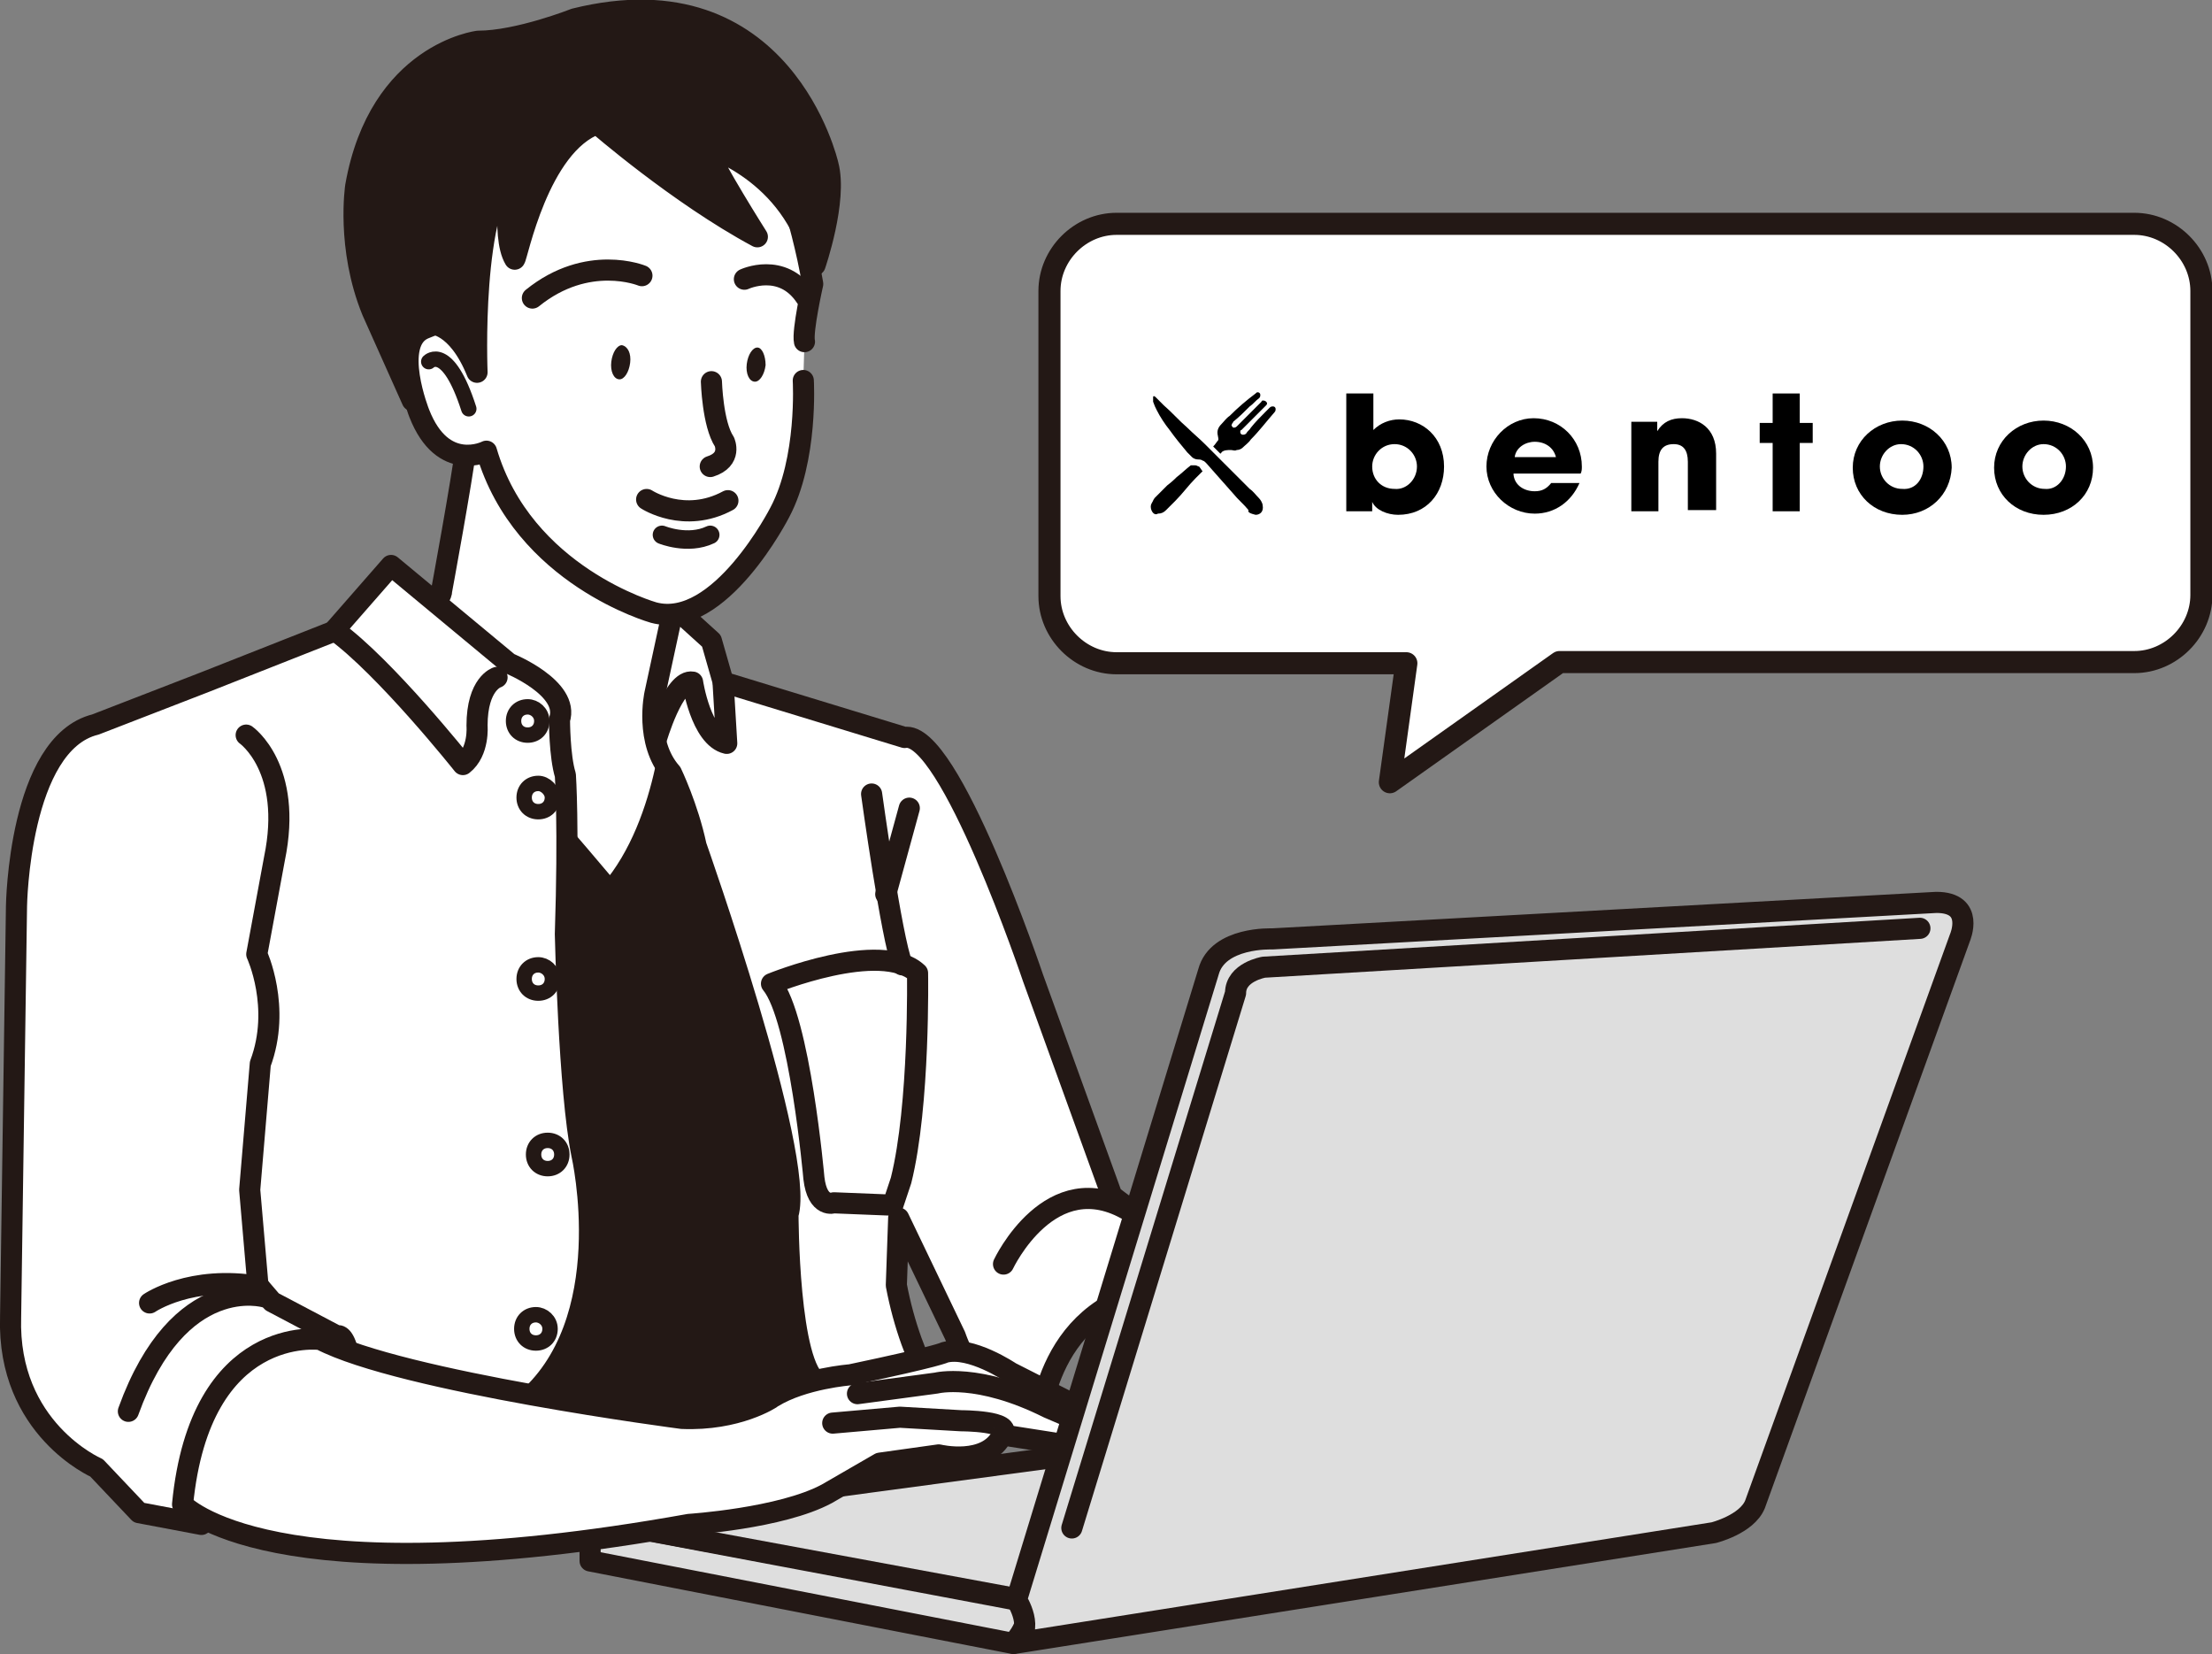 <?xml version="1.0" encoding="utf-8"?>
<!-- Generator: Adobe Illustrator 25.2.1, SVG Export Plug-In . SVG Version: 6.00 Build 0)  -->
<svg version="1.1" id="レイヤー_1" xmlns="http://www.w3.org/2000/svg" xmlns:xlink="http://www.w3.org/1999/xlink" x="0px"
	 y="0px" viewBox="0 0 187.8 140.4" style="enable-background:new 0 0 187.8 140.4;" xml:space="preserve">
<rect x="0" y="0" width="187.8" height="140.4" fill="#808080" stroke="none"/>
<style type="text/css">
	.st0{fill:#FFFFFF;stroke:#231815;stroke-width:1.875;stroke-linecap:round;stroke-linejoin:round;stroke-miterlimit:10;}
	.st1{clip-path:url(#SVGID_1_);fill:#231815;}
	.st2{clip-path:url(#SVGID_1_);}
	.st3{fill:#231815;}
	.st4{fill:#FFFFFF;stroke:#231815;stroke-width:1.793;stroke-linecap:round;stroke-linejoin:round;stroke-miterlimit:10;}
	.st5{fill:none;stroke:#231815;stroke-width:1.793;stroke-linecap:round;stroke-linejoin:round;stroke-miterlimit:10;}
	.st6{fill:#FFE946;stroke:#231815;stroke-width:1.793;stroke-linecap:round;stroke-linejoin:round;stroke-miterlimit:10;}
	.st7{fill:none;stroke:#231815;stroke-width:1.568;stroke-linecap:round;stroke-linejoin:round;stroke-miterlimit:10;}
	.st8{fill:#FFFFFF;stroke:#231815;stroke-width:1.307;stroke-linecap:round;stroke-linejoin:round;stroke-miterlimit:10;}
	.st9{fill:#231815;stroke:#231815;stroke-width:1.793;stroke-linecap:round;stroke-linejoin:round;stroke-miterlimit:10;}
	.st10{fill:#DEDEDE;stroke:#231815;stroke-width:1.793;stroke-linecap:round;stroke-linejoin:round;stroke-miterlimit:10;}
</style>
<g>
	<g>
		<path class="st0" d="M181.2,19H94.8c-3.1,0-5.7,2.6-5.7,5.7v25.9c0,3.1,2.6,5.7,5.7,5.7h24.6L118,66.4l14.4-10.2h48.8
			c3.1,0,5.7-2.6,5.7-5.7V24.7C186.9,21.6,184.3,19,181.2,19z"/>
		<g>
			<defs>
				<polygon id="SVGID_2_" points="23.8,60.7 64.7,62.9 75.8,129 75.8,129 19.2,127.4 				"/>
			</defs>
			<use xlink:href="#SVGID_2_"  style="overflow:visible;fill:#231815;"/>
			<clipPath id="SVGID_1_">
				<use xlink:href="#SVGID_2_"  style="overflow:visible;"/>
			</clipPath>
			<polygon class="st1" points="23.8,60.7 64.7,62.9 75.8,129 78.4,138.5 18.8,142.4 			"/>
			<polygon class="st1" points="23.8,60.7 64.7,62.9 75.8,129 78.4,138.5 18.8,142.4 			"/>
			<g class="st2">
				<rect x="16.9" y="69.4" class="st3" width="65.1" height="1.4"/>
				<rect x="16.9" y="73.2" class="st3" width="65.1" height="1.4"/>
				<rect x="16.9" y="77" class="st3" width="65.1" height="1.4"/>
				<rect x="16.9" y="80.9" class="st3" width="65.1" height="1.4"/>
				<rect x="16.9" y="84.7" class="st3" width="65.1" height="1.4"/>
				<rect x="16.9" y="88.5" class="st3" width="65.1" height="1.4"/>
				<rect x="16.9" y="92.3" class="st3" width="65.1" height="1.4"/>
				<rect x="16.9" y="96.2" class="st3" width="65.1" height="1.4"/>
				<rect x="16.9" y="100" class="st3" width="65.1" height="1.4"/>
				<rect x="16.9" y="103.8" class="st3" width="65.1" height="1.4"/>
				<rect x="16.9" y="107.7" class="st3" width="65.1" height="1.4"/>
				<rect x="16.9" y="111.5" class="st3" width="65.1" height="1.4"/>
				<rect x="16.9" y="115.3" class="st3" width="65.1" height="1.4"/>
				<rect x="16.9" y="119.2" class="st3" width="65.1" height="1.4"/>
				<rect x="16.9" y="123" class="st3" width="65.1" height="1.4"/>
				<rect x="16.9" y="126.8" class="st3" width="65.1" height="1.4"/>
				<rect x="16.9" y="130.6" class="st3" width="65.1" height="1.4"/>
				<rect x="16.9" y="134.5" class="st3" width="65.1" height="1.4"/>
				<rect x="16.9" y="138.3" class="st3" width="65.1" height="1.4"/>
			</g>
		</g>
		<path class="st4" d="M37.5,50.1c0,0,1.7-9.2,2.1-12.4l8.1,0.9l10.5,11.1c0,0-2.4,6-0.9,9.8c0,0-0.3,10.2-5.5,16.2
			c0,0-16.2-19.5-20.2-20.9C31.7,54.8,37.5,51.8,37.5,50.1z"/>
		<g>
			<path class="st4" d="M57.2,51.5l-1.6,7.4c0,0-0.9,4.1,1.4,6.7c0,0,1.4,2.9,2.1,6.2c0,0,9.3,26.3,7.8,31.3c0,0,0,13,2.6,14.3
				l3.1,9l15.9,1.2c0,0-9.8-4.8-12.4-18.5l0.2-5.7l4.8,10c0,0,2.1,6.4,7.1,8.1c0,0,0.2-10.4,10-12.1l0.3-4.8l-4.1-3.1l-6.7-18.5
				c0,0-7.1-21.1-10.9-20.4l-15.4-4.7l-1-3.5L57.2,51.5z"/>
			<path class="st4" d="M55.7,62.8c0,0,1.5-5.2,3.1-4.9c0,0,0.7,4.7,2.9,5.2l-0.3-5"/>
		</g>
		<path class="st5" d="M85.2,107.3c0,0,4-8.5,10.7-4.5"/>
		<path class="st5" d="M65.5,83.5c0,0,9.3-3.8,12.4-0.9c0,0,0.2,11.2-1.4,17.6l-0.7,2.1l-5-0.2c0,0-1.4,0.5-1.7-2.1
			C69.1,100,67.9,86.4,65.5,83.5z"/>
		<line class="st5" x1="77.2" y1="68.6" x2="75.2" y2="75.9"/>
		<path class="st6" d="M74,67.4c0,0,1.7,12.3,2.6,14.5"/>
		<path class="st4" d="M68.2,32.3c0,0,0.4,6.7-2,11.2c0,0-5.1,10-10.7,8.5c0,0-11.1-3.1-14.2-13.7c0,0-3.7,1.9-5.7-3.2
			c0,0-2.4-6,0.4-7.2c1.5-0.6,2.6-1.1,3.3,0.1l0.3,0.2c0,0,0.3-15,8.4-17.3c0.2-0.1,12.5-4.1,17.9,2c0,0,2.1,5.3,3.1,11.2
			c0,0-0.9,4-0.7,4.9"/>
		<path class="st5" d="M54.5,23.4c0,0-4.6-1.9-9.3,1.9"/>
		<path class="st5" d="M63.2,23.7c0,0,3.2-1.5,5.2,1.5"/>
		<path class="st3" d="M53.5,30.8c-0.1,0.8-0.5,1.4-0.9,1.4c-0.5,0-0.8-0.7-0.7-1.5c0.1-0.8,0.5-1.4,0.9-1.4
			C53.3,29.4,53.6,30,53.5,30.8z"/>
		<path class="st3" d="M65,31c-0.1,0.8-0.5,1.4-0.9,1.4c-0.5,0-0.8-0.7-0.7-1.5c0.1-0.8,0.5-1.4,0.9-1.4C64.7,29.5,65,30.2,65,31z"
			/>
		<path class="st5" d="M60.4,32.4c0,0,0.1,3.6,1.1,5.1c0,0,0.7,1.5-1.2,2.1"/>
		<path class="st5" d="M54.9,42.4c0,0,3.2,2.1,6.9,0.1"/>
		<path class="st7" d="M56.2,45.4c0,0,2.2,0.9,4.1,0"/>
		<path class="st8" d="M36.4,30.7c0,0,1.6-1.6,3.4,4"/>
		<path class="st9" d="M50.7,10.5c0,0,6.9,6,13.6,9.6c0,0-3.8-6-4.4-7.7c0,0,7.4,2.1,9.3,10.1c0,0,1.9-5.5,1.1-8.5
			c0,0-3.8-16.8-21.5-12.4c0,0-4.8,1.9-8.2,1.9c0,0-8.4,1-10.4,12.3c0,0-0.8,5.2,1.4,10.6l3.4,7.6c0,0-2.4-6.3,1.6-6.5
			c0,0,2.2-0.1,3.9,4.1c0,0-0.6-14.2,3-17.4c0,0-1,5.8,0.2,7.8C43.9,21.9,45.7,12.3,50.7,10.5z"/>
		<g>
			<path class="st4" d="M33.2,48l10,8.3c0,0,5.2,2.1,4.3,4.8c0,0,0,3.1,0.5,4.7c0,0,0.3,4.3,0,13.5c0,0,0.3,13.3,1.4,18.7
				c0,0,3.3,14.3-5,21.1l-8.9,3l-8.2,0l-10.2,7.3l-5.3-1l-3.6-3.8c0,0-7.6-3.3-7.3-12.8l0.5-34.9c0,0,0.2-13.8,6.7-15.4l9.3-3.6
				l10.9-4.3L33.2,48z"/>
			<path class="st8" d="M46,61.2c0,0.7-0.5,1.2-1.2,1.2c-0.7,0-1.2-0.5-1.2-1.2c0-0.7,0.5-1.2,1.2-1.2C45.4,60,46,60.5,46,61.2z"/>
			<path class="st8" d="M46.9,67.7c0,0.7-0.5,1.2-1.2,1.2c-0.7,0-1.2-0.5-1.2-1.2c0-0.7,0.5-1.2,1.2-1.2
				C46.3,66.5,46.9,67.1,46.9,67.7z"/>
			<path class="st8" d="M46.9,83.1c0,0.7-0.5,1.2-1.2,1.2c-0.7,0-1.2-0.5-1.2-1.2c0-0.7,0.5-1.2,1.2-1.2
				C46.3,81.9,46.9,82.4,46.9,83.1z"/>
			<path class="st8" d="M47.7,98c0,0.7-0.5,1.2-1.2,1.2c-0.7,0-1.2-0.5-1.2-1.2c0-0.7,0.5-1.2,1.2-1.2C47.2,96.8,47.7,97.3,47.7,98z
				"/>
			<path class="st8" d="M46.7,112.8c0,0.7-0.5,1.2-1.2,1.2c-0.7,0-1.2-0.5-1.2-1.2c0-0.7,0.5-1.2,1.2-1.2
				C46.1,111.6,46.7,112.1,46.7,112.8z"/>
		</g>
		<path class="st5" d="M20.9,62.4c0,0,4,2.8,2.4,10.5L21.8,81c0,0,2.1,4.5,0.3,9.3l-0.9,10.7l0.7,8.1l1.2,1.4l5.5,2.9
			c0,0,0.5-0.3,0.9,1.2"/>
		<path class="st5" d="M22.5,110.1c0,0-7.3-2.2-11.6,9.7"/>
		<path class="st5" d="M12.7,110.6c0,0,3.5-2.4,9.3-1.4"/>
		<path class="st5" d="M42.2,57.5c0,0-1.7,0.5-1.7,4.1c0,0,0.2,2.2-1.2,3.3c0,0-6.6-8.3-10.9-11.4"/>
		<path class="st10" d="M50.1,132.5l35.9,7c0,0,2.4-2.4,0.2-3.7L50.1,129V132.5z"/>
		<polygon class="st10" points="101.5,122.1 50.1,129 90.1,136.4 		"/>
		<g>
			<path class="st4" d="M57.9,120.4c0,0-23.8-3.1-30.7-6.7c0,0-10.2-1.4-11.7,14c0,0,7.3,8.1,43,1.7c0,0,7.8-0.5,11.7-2.6l4.5-2.6
				l5-0.7c0,0,4.1,1,5.4-1.7l6.4,1c0,0,2.4,0.5,2.6-1.4l-1.4-1.4l-6.9-3.5c0,0-3.4-2.3-5.6-1.7c0,0-0.4,0.3-8,1.9c0,0-4,0.3-6.6,1.9
				C65.5,118.7,62.6,120.6,57.9,120.4z"/>
			<path class="st5" d="M70.7,120.8l5.7-0.5l5.2,0.3c0,0,4.5,0,3.5,1.2"/>
			<path class="st5" d="M72.8,118.3l6.7-0.9c0,0,3.5-0.9,9.5,2.1l2.8,1.2"/>
		</g>
		<path class="st10" d="M108,79.7c0,0-4.6-0.2-5.4,2.8l-16.3,53.3c0,0,1.7,2.6-0.2,3.7l59.4-9.4c0,0,2.8-0.7,3.5-2.4l17.4-48.1
			c0,0,1.3-3-2-3L108,79.7z"/>
		<path class="st5" d="M163,78.8l-55.7,3.3c0,0-2.4,0.4-2.4,2.2L91,129.7"/>
	</g>
	<g>
		<g>
			<g>
				<path d="M114.3,43.4V33.4h2.3v3.1c0.6-0.6,1.4-0.9,2.2-0.9c2,0,3.8,1.5,3.8,4c0,2.3-1.5,4.1-3.9,4.1c-0.9,0-1.9-0.4-2.2-1.1h0
					v0.8H114.3z M120.3,39.6c0-1-0.8-1.9-1.9-1.9c-1.1,0-1.9,0.9-1.9,1.9c0,1.1,0.8,1.9,1.9,1.9C119.4,41.6,120.3,40.7,120.3,39.6z"
					/>
				<path d="M128.5,40.3c0.1,0.9,0.9,1.4,1.8,1.4c0.6,0,1-0.2,1.4-0.7h2.4c-0.7,1.6-2.1,2.6-3.8,2.6c-2.2,0-4.1-1.8-4.1-4
					c0-2.2,1.8-4.1,4-4.1c2.3,0,4.1,1.8,4.1,4.1c0,0.2,0,0.4-0.1,0.6H128.5z M132.1,38.8c-0.2-0.8-0.9-1.3-1.8-1.3
					c-0.8,0-1.6,0.5-1.7,1.3H132.1z"/>
				<path d="M143.3,43.4v-4.2c0-1-0.4-1.5-1.2-1.5c-0.9,0-1.3,0.5-1.3,1.5v4.2h-2.3v-7.6h2.2v0.8h0c0.5-0.8,1.2-1.1,2.1-1.1
					c1.4,0,2.9,0.8,2.9,3v4.8H143.3z"/>
				<path d="M150.5,43.4v-5.8h-1.1v-1.7h1.1v-2.5h2.3v2.5h1.1v1.7h-1.1v5.8H150.5z"/>
				<path d="M161.5,43.7c-2.4,0-4.2-1.7-4.2-4c0-2.3,1.9-4,4.2-4c2.3,0,4.2,1.7,4.2,4C165.6,42,163.8,43.7,161.5,43.7z M163.3,39.6
					c0-1-0.8-1.9-1.9-1.9c-1,0-1.8,0.9-1.8,1.9c0,1,0.8,1.9,1.9,1.9C162.6,41.6,163.3,40.7,163.3,39.6z"/>
				<path d="M173.5,43.7c-2.4,0-4.2-1.7-4.2-4c0-2.3,1.9-4,4.2-4c2.3,0,4.2,1.7,4.2,4C177.7,42,175.9,43.7,173.5,43.7z M175.4,39.6
					c0-1-0.8-1.9-1.9-1.9c-1,0-1.8,0.9-1.8,1.9c0,1,0.8,1.9,1.9,1.9C174.6,41.6,175.4,40.7,175.4,39.6z"/>
			</g>
		</g>
		<g>
			<path d="M106.6,43.7c0.4,0,0.7-0.3,0.6-0.8c0-0.2-0.2-0.5-0.3-0.6c-0.3-0.3-0.5-0.6-0.8-0.8c-0.6-0.6-1.2-1.2-1.8-1.8
				c-0.7-0.7-1.3-1.3-2-2c-0.5-0.5-1-0.9-1.5-1.4c-0.7-0.6-1.3-1.3-2-1.9c-0.2-0.2-0.5-0.5-0.7-0.7c-0.1-0.1-0.2-0.1-0.2,0
				c0,0.1,0,0.2,0,0.4c0.1,0.3,0.2,0.5,0.3,0.7c0.3,0.6,0.7,1.2,1.1,1.7c0.5,0.7,1,1.3,1.5,1.9c0.1,0.1,0.3,0.3,0.4,0.4
				c0.1,0.1,0.3,0.2,0.5,0.2c0.1,0,0.3,0,0.4,0.1c0.1,0,0.2,0.1,0.3,0.2c0.8,0.9,1.5,1.7,2.3,2.6c0.4,0.5,0.9,0.9,1.3,1.4
				C105.9,43.5,106.2,43.6,106.6,43.7C106.5,43.7,106.5,43.7,106.6,43.7z"/>
			<path d="M103,37.9c0.2,0.2,0.4,0.4,0.6,0.6c0,0,0.1,0,0.1-0.1c0.2-0.2,0.5-0.2,0.8-0.2c0.2,0,0.3,0.1,0.5,0
				c0.2,0,0.4-0.1,0.5-0.2c0.2-0.2,0.5-0.4,0.7-0.7c0.7-0.7,1.3-1.5,2-2.3c0.1-0.1,0.1-0.2,0.1-0.3c0-0.1-0.1-0.2-0.2-0.2
				c-0.1,0-0.2,0-0.3,0.1c-0.1,0.1-0.3,0.3-0.4,0.4c-0.4,0.4-0.8,0.8-1.2,1.3c-0.1,0.2-0.3,0.3-0.4,0.5c-0.1,0.1-0.2,0.1-0.3,0.1
				c-0.1,0-0.2-0.1-0.2-0.2c0-0.1,0-0.2,0.1-0.2c0.3-0.3,0.6-0.6,0.9-0.9c0.4-0.4,0.8-0.8,1.2-1.2c0.1-0.1,0.1-0.2,0-0.3
				c-0.1-0.1-0.2-0.1-0.3-0.1c0,0-0.1,0-0.1,0.1c-0.7,0.7-1.4,1.4-2.1,2.1c-0.1,0.1-0.2,0.1-0.3,0.1c-0.1-0.1-0.2-0.2-0.1-0.3
				c0-0.1,0.1-0.1,0.1-0.2c0.5-0.4,0.9-0.8,1.4-1.3c0.3-0.2,0.5-0.5,0.8-0.7c0.1-0.1,0.1-0.2,0.1-0.3c0-0.1-0.1-0.2-0.2-0.2
				c-0.1,0-0.1,0-0.2,0.1c-0.8,0.6-1.5,1.2-2.2,1.9c-0.3,0.2-0.5,0.5-0.7,0.7c-0.3,0.3-0.4,0.6-0.3,1c0,0.1,0.1,0.3,0,0.4
				C103.3,37.5,103.2,37.7,103,37.9C103.1,37.9,103,37.9,103,37.9C103,37.9,103,37.9,103,37.9z"/>
			<path d="M97.7,43c0-0.2,0.1-0.3,0.2-0.5c0-0.1,0.1-0.1,0.1-0.2c0,0,0,0,0,0c0.1-0.1,0.5-0.5,0.9-0.9c0,0,0,0,0,0
				c0,0,0.1-0.1,0.1-0.1c0,0,0,0,0,0c0,0,0.1-0.1,0.1-0.1c0.4-0.3,0.7-0.6,0.7-0.6l0,0c0,0,0.1-0.1,0.1-0.1c0.4-0.3,0.8-0.7,1.2-1
				c0,0,0,0,0.1,0c0.1,0,0.2,0,0.3,0c0.1,0,0.2,0.1,0.3,0.1c0.1,0.1,0.2,0.3,0.3,0.4c0,0,0,0,0,0c-0.2,0.2-0.4,0.4-0.6,0.6
				c-0.6,0.6-1.1,1.3-1.7,1.9c-0.3,0.3-0.5,0.5-0.8,0.8c-0.2,0.2-0.4,0.3-0.7,0.3C98,43.8,97.7,43.4,97.7,43z"/>
		</g>
	</g>
</g>
</svg>
